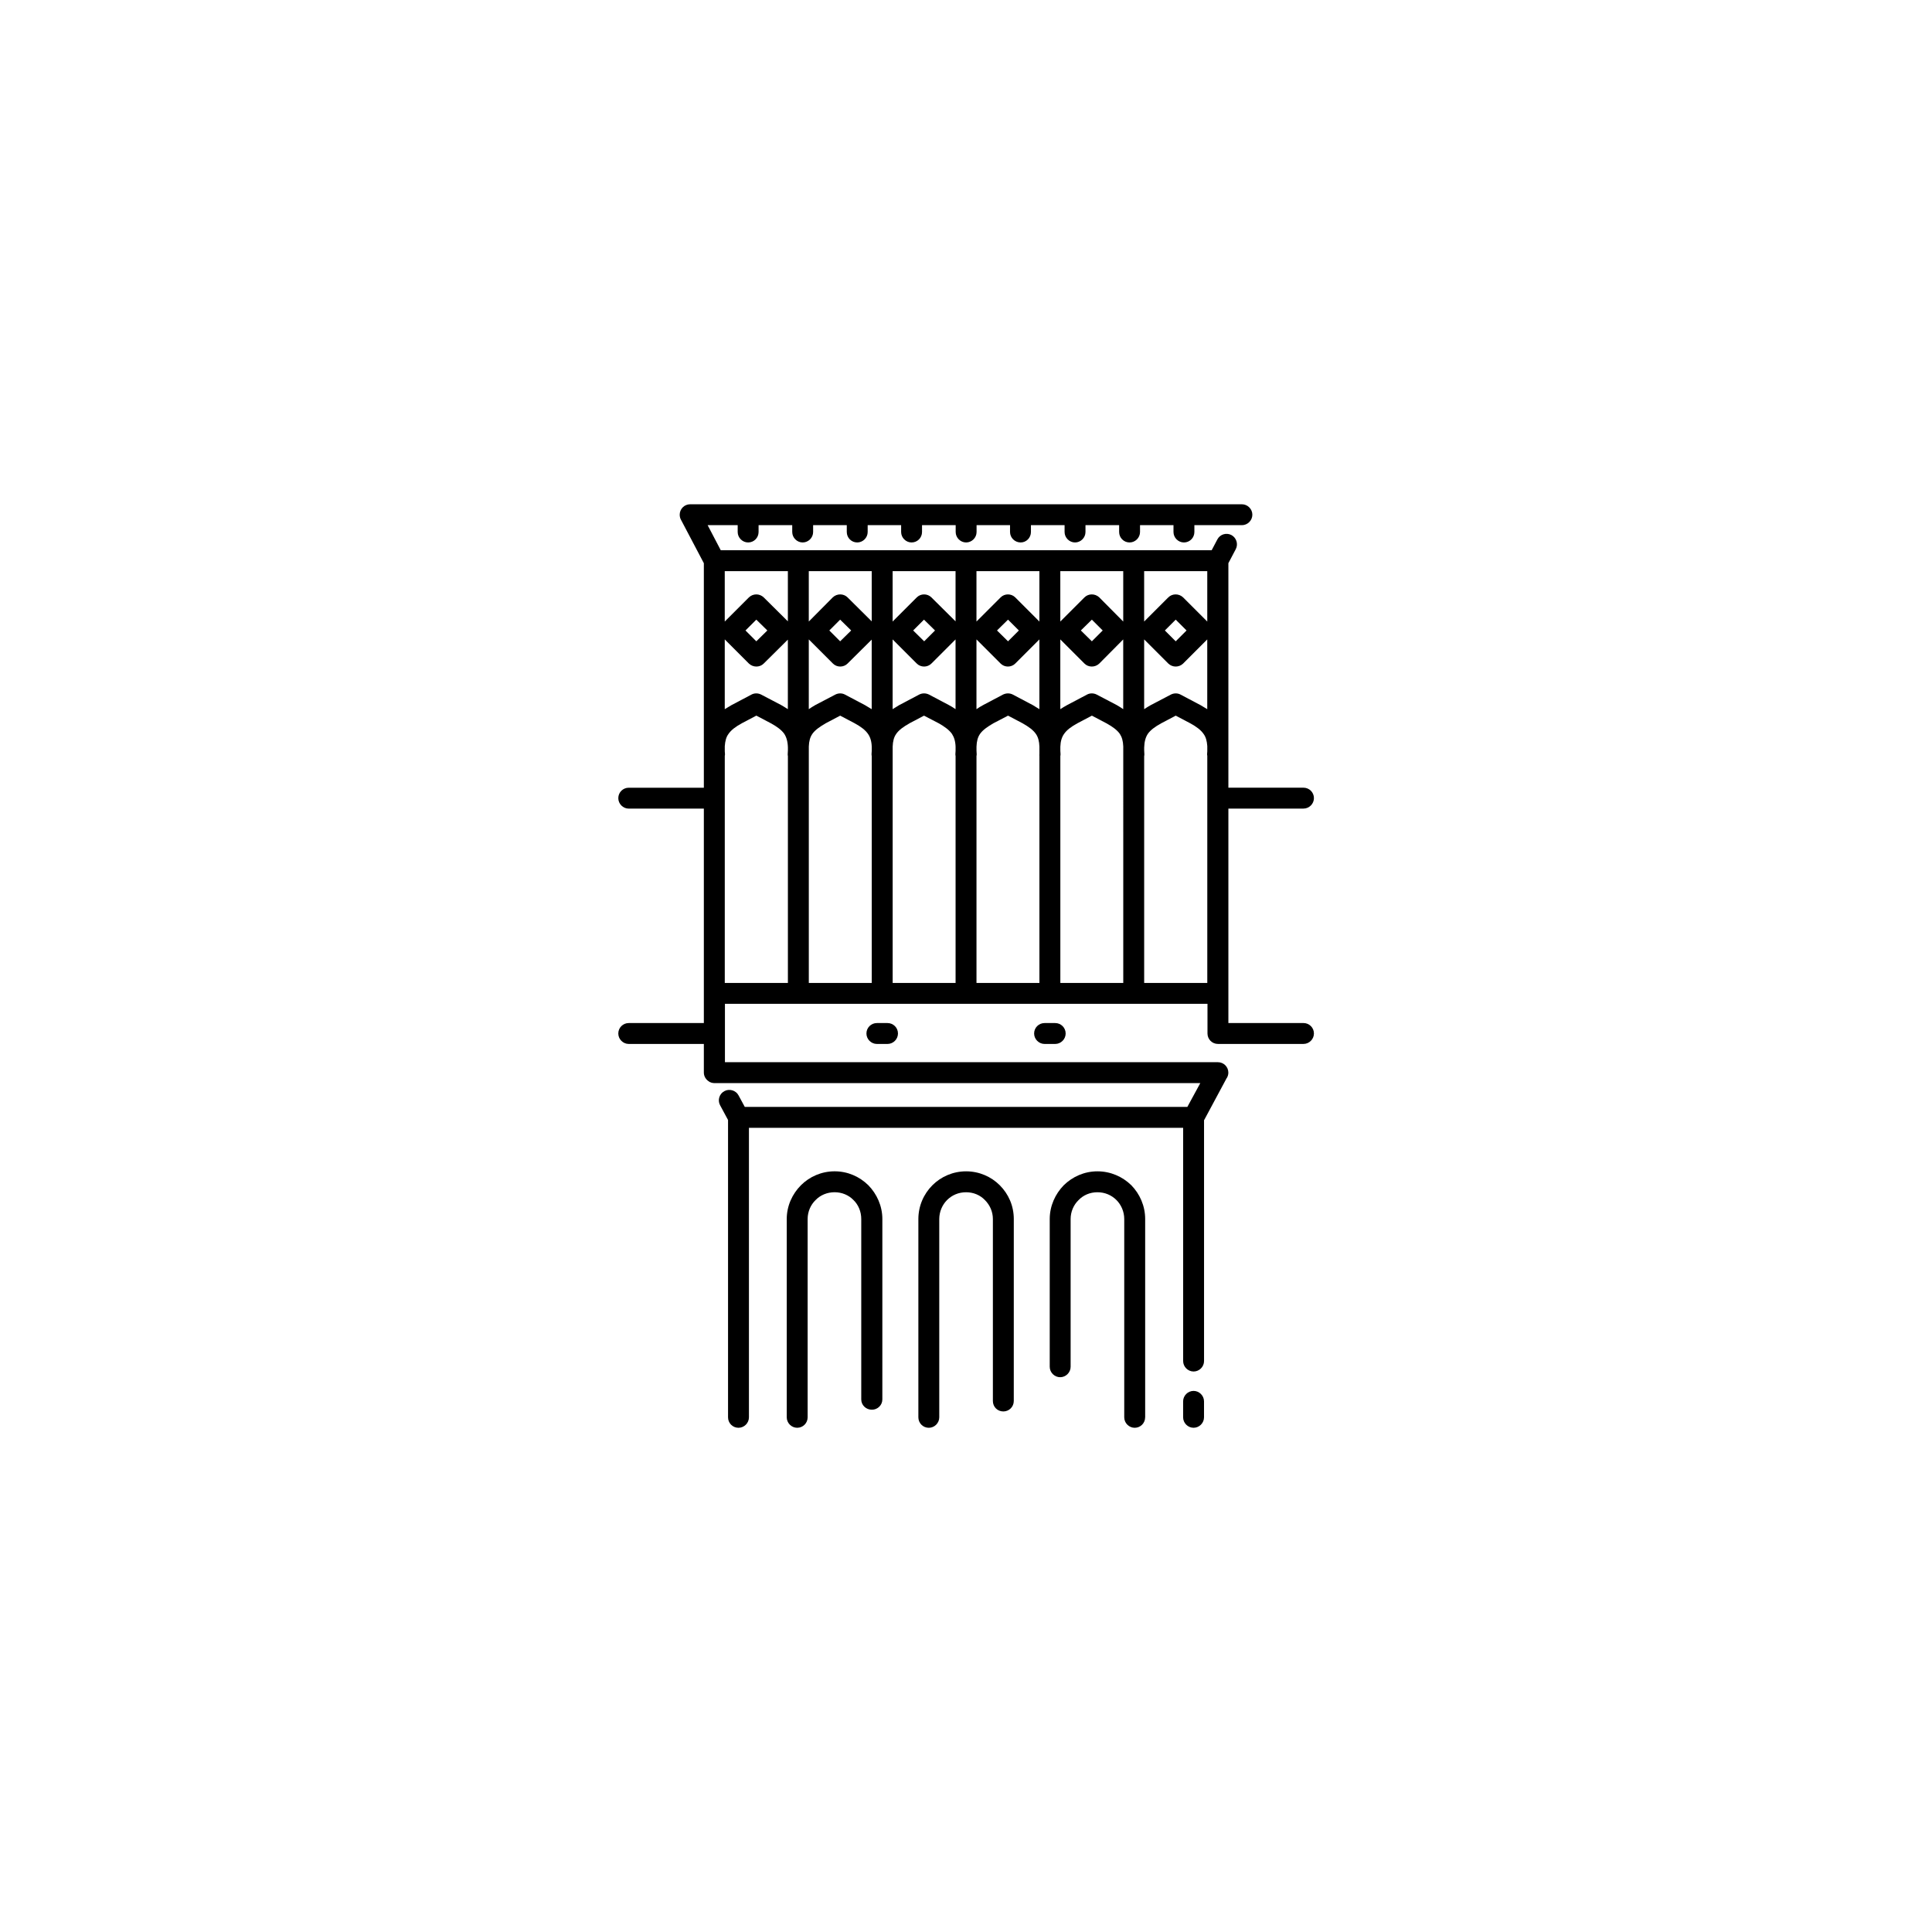 <?xml version="1.0" encoding="UTF-8"?>
<!-- Uploaded to: ICON Repo, www.iconrepo.com, Generator: ICON Repo Mixer Tools -->
<svg fill="#000000" width="800px" height="800px" version="1.1" viewBox="144 144 512 512" xmlns="http://www.w3.org/2000/svg">
 <path d="m377.83 514.87c0 1.512-1.258 2.719-2.769 2.719-1.562 0-2.82-1.211-2.82-2.719v-47.812c0-1.965-0.754-3.777-2.066-5.039-1.258-1.309-3.074-2.066-4.988-2.066-1.965 0-3.777 0.754-5.039 2.066-1.309 1.258-2.117 3.074-2.117 5.039v52.547c0 1.512-1.211 2.769-2.769 2.769-1.512 0-2.769-1.258-2.769-2.769v-52.547c0-3.477 1.461-6.648 3.777-8.969 2.266-2.266 5.441-3.68 8.918-3.68s6.602 1.41 8.918 3.68c2.266 2.316 3.727 5.492 3.727 8.969zm85.246 4.734c0 1.512-1.258 2.769-2.769 2.769-1.512 0-2.769-1.258-2.769-2.769v-4.231c0-1.512 1.258-2.769 2.769-2.769 1.512 0 2.769 1.258 2.769 2.769zm-127.01-210.89 6.398-6.398c1.109-1.059 2.82-1.059 3.93 0l6.398 6.348v-13.301h-16.727zm16.727 4.785-6.398 6.348c-1.059 1.059-2.82 1.059-3.93 0l-6.398-6.398v18.488c0.555-0.352 1.16-0.707 1.762-1.059l5.34-2.82c0.754-0.402 1.715-0.402 2.519 0l5.289 2.769c0.605 0.352 1.211 0.707 1.812 1.109v-18.438zm-8.363-5.289-2.871 2.871 2.871 2.871 2.922-2.871zm13.906 0.504 6.348-6.398c1.109-1.059 2.871-1.059 3.93 0l6.398 6.348v-13.301h-16.676zm16.676 4.785-6.398 6.348c-1.059 1.059-2.82 1.059-3.879 0l-6.398-6.398v18.488c0.555-0.402 1.16-0.754 1.762-1.109l5.289-2.769c0.805-0.402 1.762-0.402 2.519 0l5.34 2.82c0.605 0.352 1.211 0.707 1.762 1.059v-18.438zm-8.363-5.289-2.871 2.871 2.871 2.871 2.922-2.871zm13.906 0.504 6.398-6.398c1.059-1.059 2.82-1.059 3.879 0l6.398 6.348v-13.301h-16.676zm16.676 4.734-6.398 6.398c-1.059 1.059-2.82 1.059-3.879 0l-6.398-6.398v18.488c0.555-0.352 1.109-0.707 1.715-1.059l5.34-2.82c0.805-0.402 1.715-0.402 2.57 0l5.238 2.769c0.656 0.352 1.258 0.707 1.812 1.109zm-8.363-5.238-2.871 2.871 2.922 2.871 2.871-2.871zm13.906 0.504 6.398-6.398c1.059-1.059 2.82-1.059 3.879 0l6.398 6.398v-13.352h-16.676zm16.676 4.734-6.398 6.398c-1.059 1.059-2.82 1.059-3.879 0l-6.398-6.398v18.488c0.555-0.402 1.16-0.754 1.812-1.109l5.238-2.769c0.855-0.402 1.762-0.402 2.57 0l5.34 2.82c0.605 0.352 1.16 0.707 1.715 1.059zm-8.312-5.238-2.922 2.871 2.922 2.871 2.871-2.871zm13.855 0.504 6.398-6.398c1.059-1.059 2.82-1.059 3.93 0l6.348 6.398v-13.352h-16.676zm16.676 4.734-6.348 6.398c-1.109 1.059-2.871 1.059-3.93 0l-6.398-6.398v18.488c0.555-0.352 1.109-0.707 1.762-1.059l5.34-2.82c0.754-0.402 1.715-0.402 2.519 0l5.289 2.769c0.605 0.352 1.211 0.707 1.762 1.109v-18.488zm-8.312-5.238-2.922 2.871 2.922 2.871 2.871-2.871zm13.855 0.504 6.398-6.398c1.059-1.059 2.82-1.059 3.93 0l6.398 6.398v-13.352h-16.727zm16.727 4.734-6.398 6.398c-1.109 1.059-2.82 1.059-3.93 0l-6.398-6.398v18.488c0.605-0.402 1.16-0.754 1.812-1.109l5.289-2.769c0.805-0.402 1.762-0.402 2.519 0l5.34 2.82c0.605 0.352 1.211 0.707 1.762 1.059v-18.488zm-8.363-5.238-2.871 2.871 2.871 2.871 2.871-2.871zm7.508 132.6v63.883c0 1.512-1.258 2.769-2.769 2.769s-2.769-1.258-2.769-2.769v-61.816h-115.07v76.73c0 1.512-1.258 2.769-2.769 2.769-1.562 0-2.769-1.258-2.769-2.769v-78.797l-2.117-3.93c-0.707-1.309-0.203-3.023 1.16-3.727 1.309-0.707 3.023-0.203 3.727 1.109l1.664 3.074h117.29l3.426-6.297h-128.98l-0.051-0.051h-0.305l-0.051-0.051h-0.152l-0.051-0.051h-0.051l-0.102-0.051h-0.051l-0.051-0.051h-0.051l-0.102-0.051h-0.051l-0.102-0.102c-0.805-0.453-1.41-1.359-1.41-2.367v-7.606h-19.902c-1.512 0-2.769-1.258-2.769-2.769 0-1.562 1.258-2.769 2.769-2.769h19.902v-56.828h-19.902c-1.512 0-2.769-1.258-2.769-2.769 0-1.562 1.258-2.769 2.769-2.769h19.902v-59.5l-5.996-11.387c-0.25-0.402-0.402-0.906-0.402-1.461 0-1.512 1.211-2.769 2.769-2.769h146.22c1.512 0 2.769 1.258 2.769 2.769 0 1.512-1.258 2.769-2.769 2.769h-12.594v1.812c0 1.512-1.211 2.769-2.769 2.769-1.512 0-2.769-1.258-2.769-2.769v-1.812h-8.867v1.812c0 1.512-1.258 2.769-2.769 2.769-1.562 0-2.769-1.258-2.769-2.769v-1.812h-8.918v1.812c0 1.512-1.258 2.769-2.769 2.769s-2.769-1.258-2.769-2.769v-1.812h-8.918v1.812c0 1.512-1.211 2.769-2.719 2.769-1.562 0-2.82-1.258-2.82-2.769v-1.812h-8.867v1.812c0 1.512-1.258 2.769-2.769 2.769-1.512 0-2.769-1.258-2.769-2.769v-1.812h-8.918v1.812c0 1.512-1.211 2.769-2.769 2.769-1.512 0-2.769-1.258-2.769-2.769v-1.812h-8.867v1.812c0 1.512-1.258 2.769-2.769 2.769-1.562 0-2.769-1.258-2.769-2.769v-1.812h-8.918v1.812c0 1.512-1.258 2.769-2.769 2.769s-2.769-1.258-2.769-2.769v-1.812h-8.918v1.812c0 1.512-1.211 2.769-2.769 2.769-1.512 0-2.769-1.258-2.769-2.769v-1.812h-7.961l3.477 6.648h130.09l1.512-2.871c0.707-1.359 2.367-1.863 3.727-1.16 1.309 0.707 1.863 2.367 1.16 3.727l-1.965 3.727v59.5h19.902c1.512 0 2.769 1.211 2.769 2.769 0 1.512-1.258 2.769-2.769 2.769h-19.902v56.832h19.902c1.512 0 2.769 1.211 2.769 2.769 0 1.512-1.258 2.769-2.769 2.769h-22.672c-1.562 0-2.769-1.258-2.769-2.769v-7.859h-127.88v15.469h130.64c1.512 0 2.769 1.211 2.769 2.769 0 0.504-0.152 1.008-0.402 1.41l-0.051 0.051-5.945 11.082zm-127.01-99.098v1.41l0.051 0.707c0 0.152 0 0.301-0.051 0.453v60.203h16.727v-60.105c-0.051-0.203-0.051-0.352-0.051-0.504l0.051-1.008v-0.809c-0.051-1.613-0.402-2.719-0.957-3.578-0.707-1.008-1.914-1.914-3.578-2.82l-3.828-2.016-3.828 2.016c-1.664 0.906-2.871 1.812-3.578 2.871-0.555 0.754-0.855 1.762-0.957 3.176zm61.164 2.621c-0.051-0.152-0.051-0.301-0.051-0.504l0.051-0.855v-1.109c-0.051-1.461-0.402-2.519-0.957-3.375-0.707-1.008-1.914-1.914-3.527-2.82l-3.879-2.016-3.828 2.016c-1.613 0.906-2.871 1.812-3.578 2.871-0.555 0.805-0.855 1.863-0.906 3.324v1.965 0.504 60.156h16.676zm-38.895-0.504v0.504 60.156h16.676v-60.156c-0.051-0.152-0.051-0.301-0.051-0.504l0.051-0.855v-1.109c-0.051-1.461-0.402-2.519-0.957-3.324-0.707-1.059-1.914-1.965-3.578-2.871l-3.828-2.016-3.828 2.016c-1.562 0.906-2.769 1.762-3.477 2.719l-0.102 0.152c-0.555 0.805-0.855 1.863-0.906 3.273zm44.488 0c0 0.203 0 0.352-0.051 0.504v60.156h16.676v-60.156c0-0.152-0.051-0.301 0-0.504v-1.965c-0.051-1.461-0.352-2.519-0.906-3.324-0.707-1.059-1.965-1.965-3.578-2.871l-3.828-2.016-3.879 2.016c-1.562 0.906-2.769 1.762-3.477 2.719l-0.102 0.152c-0.555 0.805-0.855 1.863-0.906 3.324v1.059zm38.844 0.504v-0.504-2.016c-0.051-1.461-0.352-2.469-0.906-3.324-0.707-1.008-1.914-1.914-3.578-2.82l-3.828-2.016-3.828 2.016c-1.664 0.906-2.871 1.812-3.578 2.871-0.555 0.805-0.906 1.863-0.957 3.324v1.109l0.051 0.855c0 0.203 0 0.352-0.051 0.504v60.156h16.676zm5.594-0.453c0 0.152 0 0.301-0.051 0.504v60.105h16.727v-60.203c-0.051-0.152-0.051-0.301-0.051-0.453l0.051-0.707v-1.41c-0.102-1.41-0.402-2.418-0.957-3.176-0.707-1.059-1.914-1.965-3.578-2.871l-3.828-2.016-3.828 2.016c-1.664 0.906-2.871 1.812-3.578 2.82-0.555 0.855-0.906 1.965-0.957 3.578v0.809l0.051 1.008zm-68.066 71.238c1.512 0 2.769 1.211 2.769 2.769 0 1.512-1.258 2.769-2.769 2.769h-2.82c-1.512 0-2.769-1.258-2.769-2.769 0-1.562 1.258-2.769 2.769-2.769zm44.438 0c1.512 0 2.769 1.211 2.769 2.769 0 1.512-1.258 2.769-2.769 2.769h-2.82c-1.512 0-2.769-1.258-2.769-2.769 0-1.562 1.258-2.769 2.769-2.769zm23.832 104.49c0 1.512-1.211 2.769-2.769 2.769-1.512 0-2.769-1.258-2.769-2.769v-52.547c0-1.965-0.805-3.777-2.066-5.039-1.309-1.309-3.074-2.066-5.039-2.066-1.965 0-3.727 0.754-4.988 2.066-1.309 1.258-2.117 3.074-2.117 5.039v39.145c0 1.512-1.258 2.769-2.769 2.769s-2.769-1.258-2.769-2.769v-39.145c0-3.477 1.461-6.648 3.727-8.969 2.316-2.266 5.441-3.68 8.918-3.68 3.477 0 6.648 1.41 8.969 3.68 2.266 2.316 3.68 5.492 3.68 8.969v52.547zm-34.812-4.332c0 1.562-1.258 2.769-2.769 2.769-1.562 0-2.769-1.211-2.769-2.769v-48.215c0-1.965-0.805-3.727-2.117-5.039-1.258-1.309-3.023-2.066-4.988-2.066-1.965 0-3.727 0.754-5.039 2.066-1.258 1.258-2.066 3.074-2.066 5.039v52.547c0 1.512-1.258 2.769-2.769 2.769-1.562 0-2.769-1.258-2.769-2.769v-52.547c0-3.477 1.41-6.648 3.727-8.969 2.266-2.266 5.441-3.68 8.918-3.68 3.477 0 6.648 1.41 8.918 3.68 2.316 2.316 3.727 5.441 3.727 8.969z"/>
</svg>